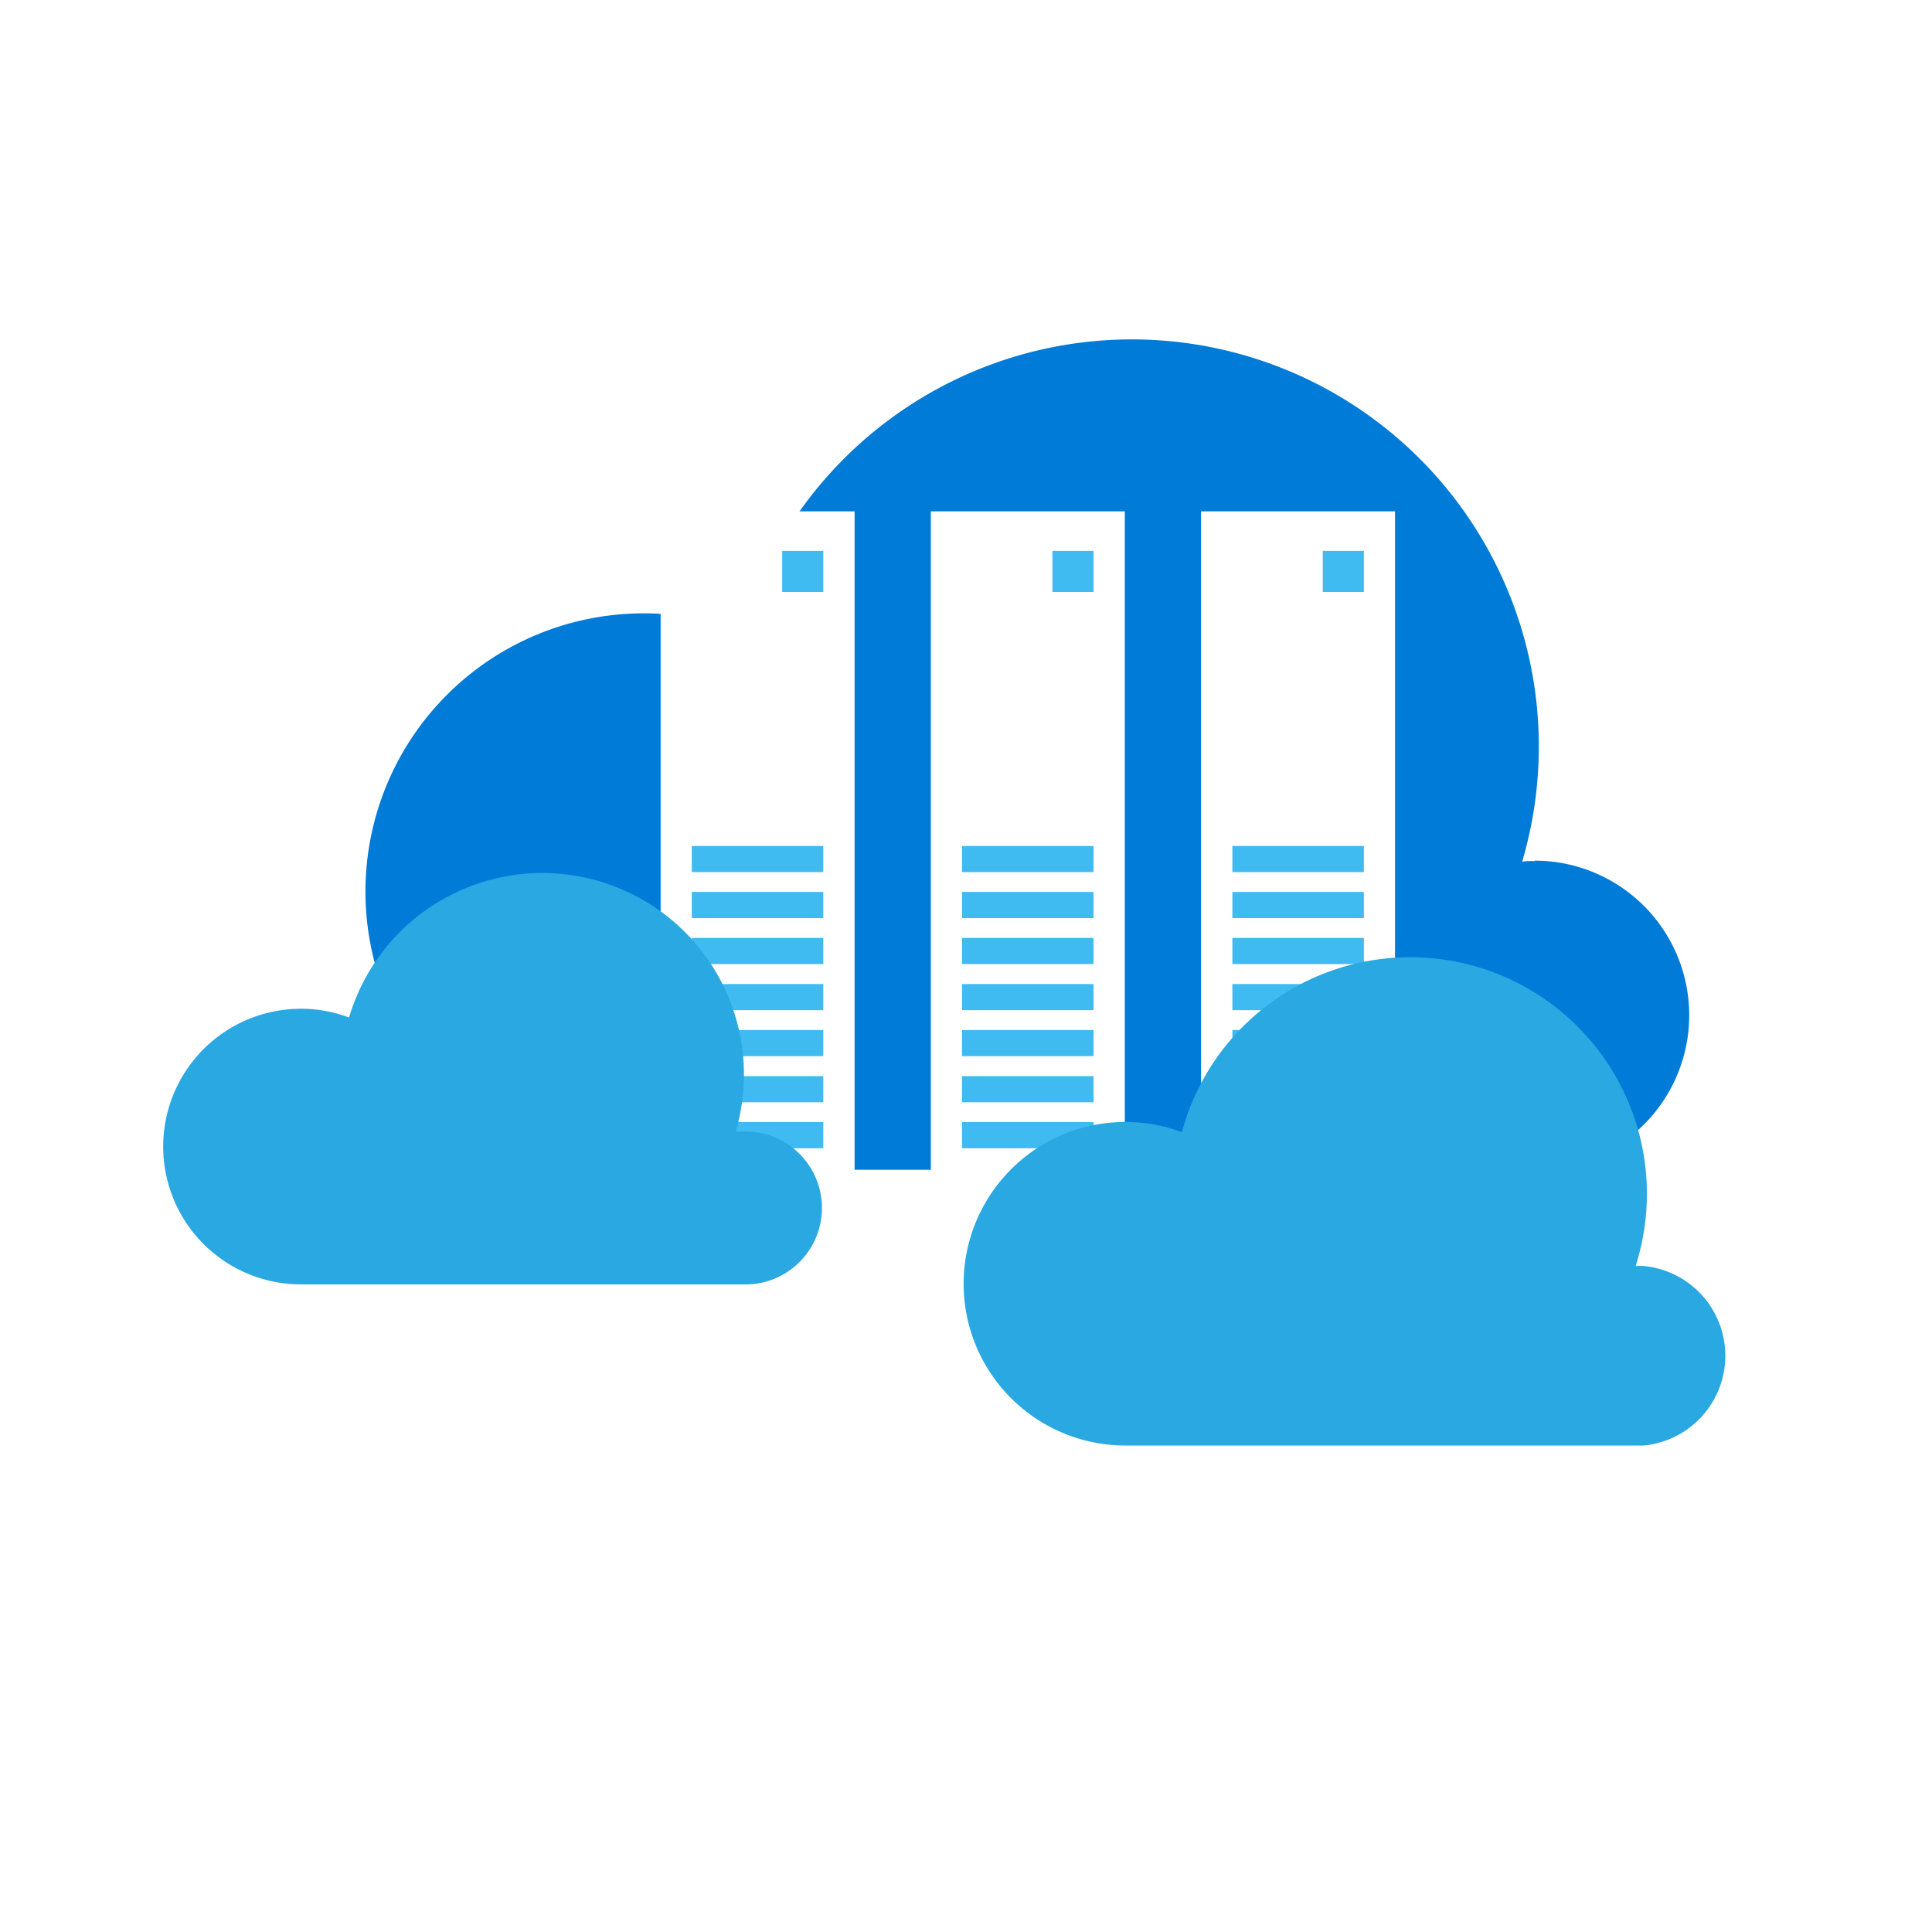 <svg xmlns="http://www.w3.org/2000/svg" viewBox="0 0 150 150"><defs><style>.a{fill:#fff;}.b{fill:#007bd7;}.c{fill:#40bbf1;}.d{fill:#29a8e1;}</style></defs><title>top_0003</title><rect class="a" width="150" height="150"/><path class="b" d="M119.18,66.85c-.35,0-.69,0-1,.05A31.59,31.59,0,0,0,57.57,49,21.6,21.6,0,1,0,50,90.82h69.15a12,12,0,1,0,0-24Z"/><rect class="a" x="51.29" y="39.7" width="15.06" height="55.01"/><rect class="c" x="60.73" y="42.77" width="3.19" height="3.19"/><rect class="c" x="53.71" y="65.68" width="10.21" height="2.03"/><rect class="c" x="53.71" y="69.25" width="10.21" height="2.03"/><rect class="c" x="53.71" y="72.82" width="10.21" height="2.03"/><rect class="c" x="53.71" y="76.4" width="10.21" height="2.03"/><rect class="c" x="53.71" y="79.97" width="10.21" height="2.03"/><rect class="c" x="53.71" y="83.55" width="10.21" height="2.03"/><rect class="c" x="53.71" y="87.12" width="10.21" height="2.03"/><rect class="a" x="72.27" y="39.7" width="15.06" height="55.01"/><rect class="c" x="81.71" y="42.77" width="3.19" height="3.19"/><rect class="c" x="74.69" y="65.68" width="10.21" height="2.03"/><rect class="c" x="74.69" y="69.25" width="10.21" height="2.03"/><rect class="c" x="74.69" y="72.82" width="10.21" height="2.03"/><rect class="c" x="74.69" y="76.4" width="10.21" height="2.03"/><rect class="c" x="74.69" y="79.97" width="10.21" height="2.03"/><rect class="c" x="74.69" y="83.55" width="10.21" height="2.03"/><rect class="c" x="74.69" y="87.12" width="10.21" height="2.03"/><rect class="a" x="93.25" y="39.7" width="15.06" height="55.01"/><rect class="c" x="102.7" y="42.77" width="3.19" height="3.19"/><rect class="c" x="95.68" y="65.68" width="10.21" height="2.03"/><rect class="c" x="95.68" y="69.25" width="10.21" height="2.03"/><rect class="c" x="95.68" y="72.82" width="10.21" height="2.03"/><rect class="c" x="95.68" y="76.4" width="10.21" height="2.03"/><rect class="c" x="95.68" y="79.97" width="10.21" height="2.03"/><rect class="c" x="95.68" y="83.55" width="10.21" height="2.03"/><rect class="c" x="95.68" y="87.12" width="10.21" height="2.03"/><path class="d" d="M57.63,87.86l-.51,0a15.81,15.81,0,0,0,.64-4.43A15.65,15.65,0,0,0,27.1,79a10.51,10.51,0,0,0-3.73-.68,10.7,10.7,0,1,0,0,21.4H57.63a5.94,5.94,0,1,0,0-11.87Z"/><path class="d" d="M127.6,98.29a6.08,6.08,0,0,0-.61,0A18.37,18.37,0,1,0,91.76,87.9a12.56,12.56,0,1,0-4.39,24.33H127.6a7,7,0,0,0,0-13.94Z"/></svg>